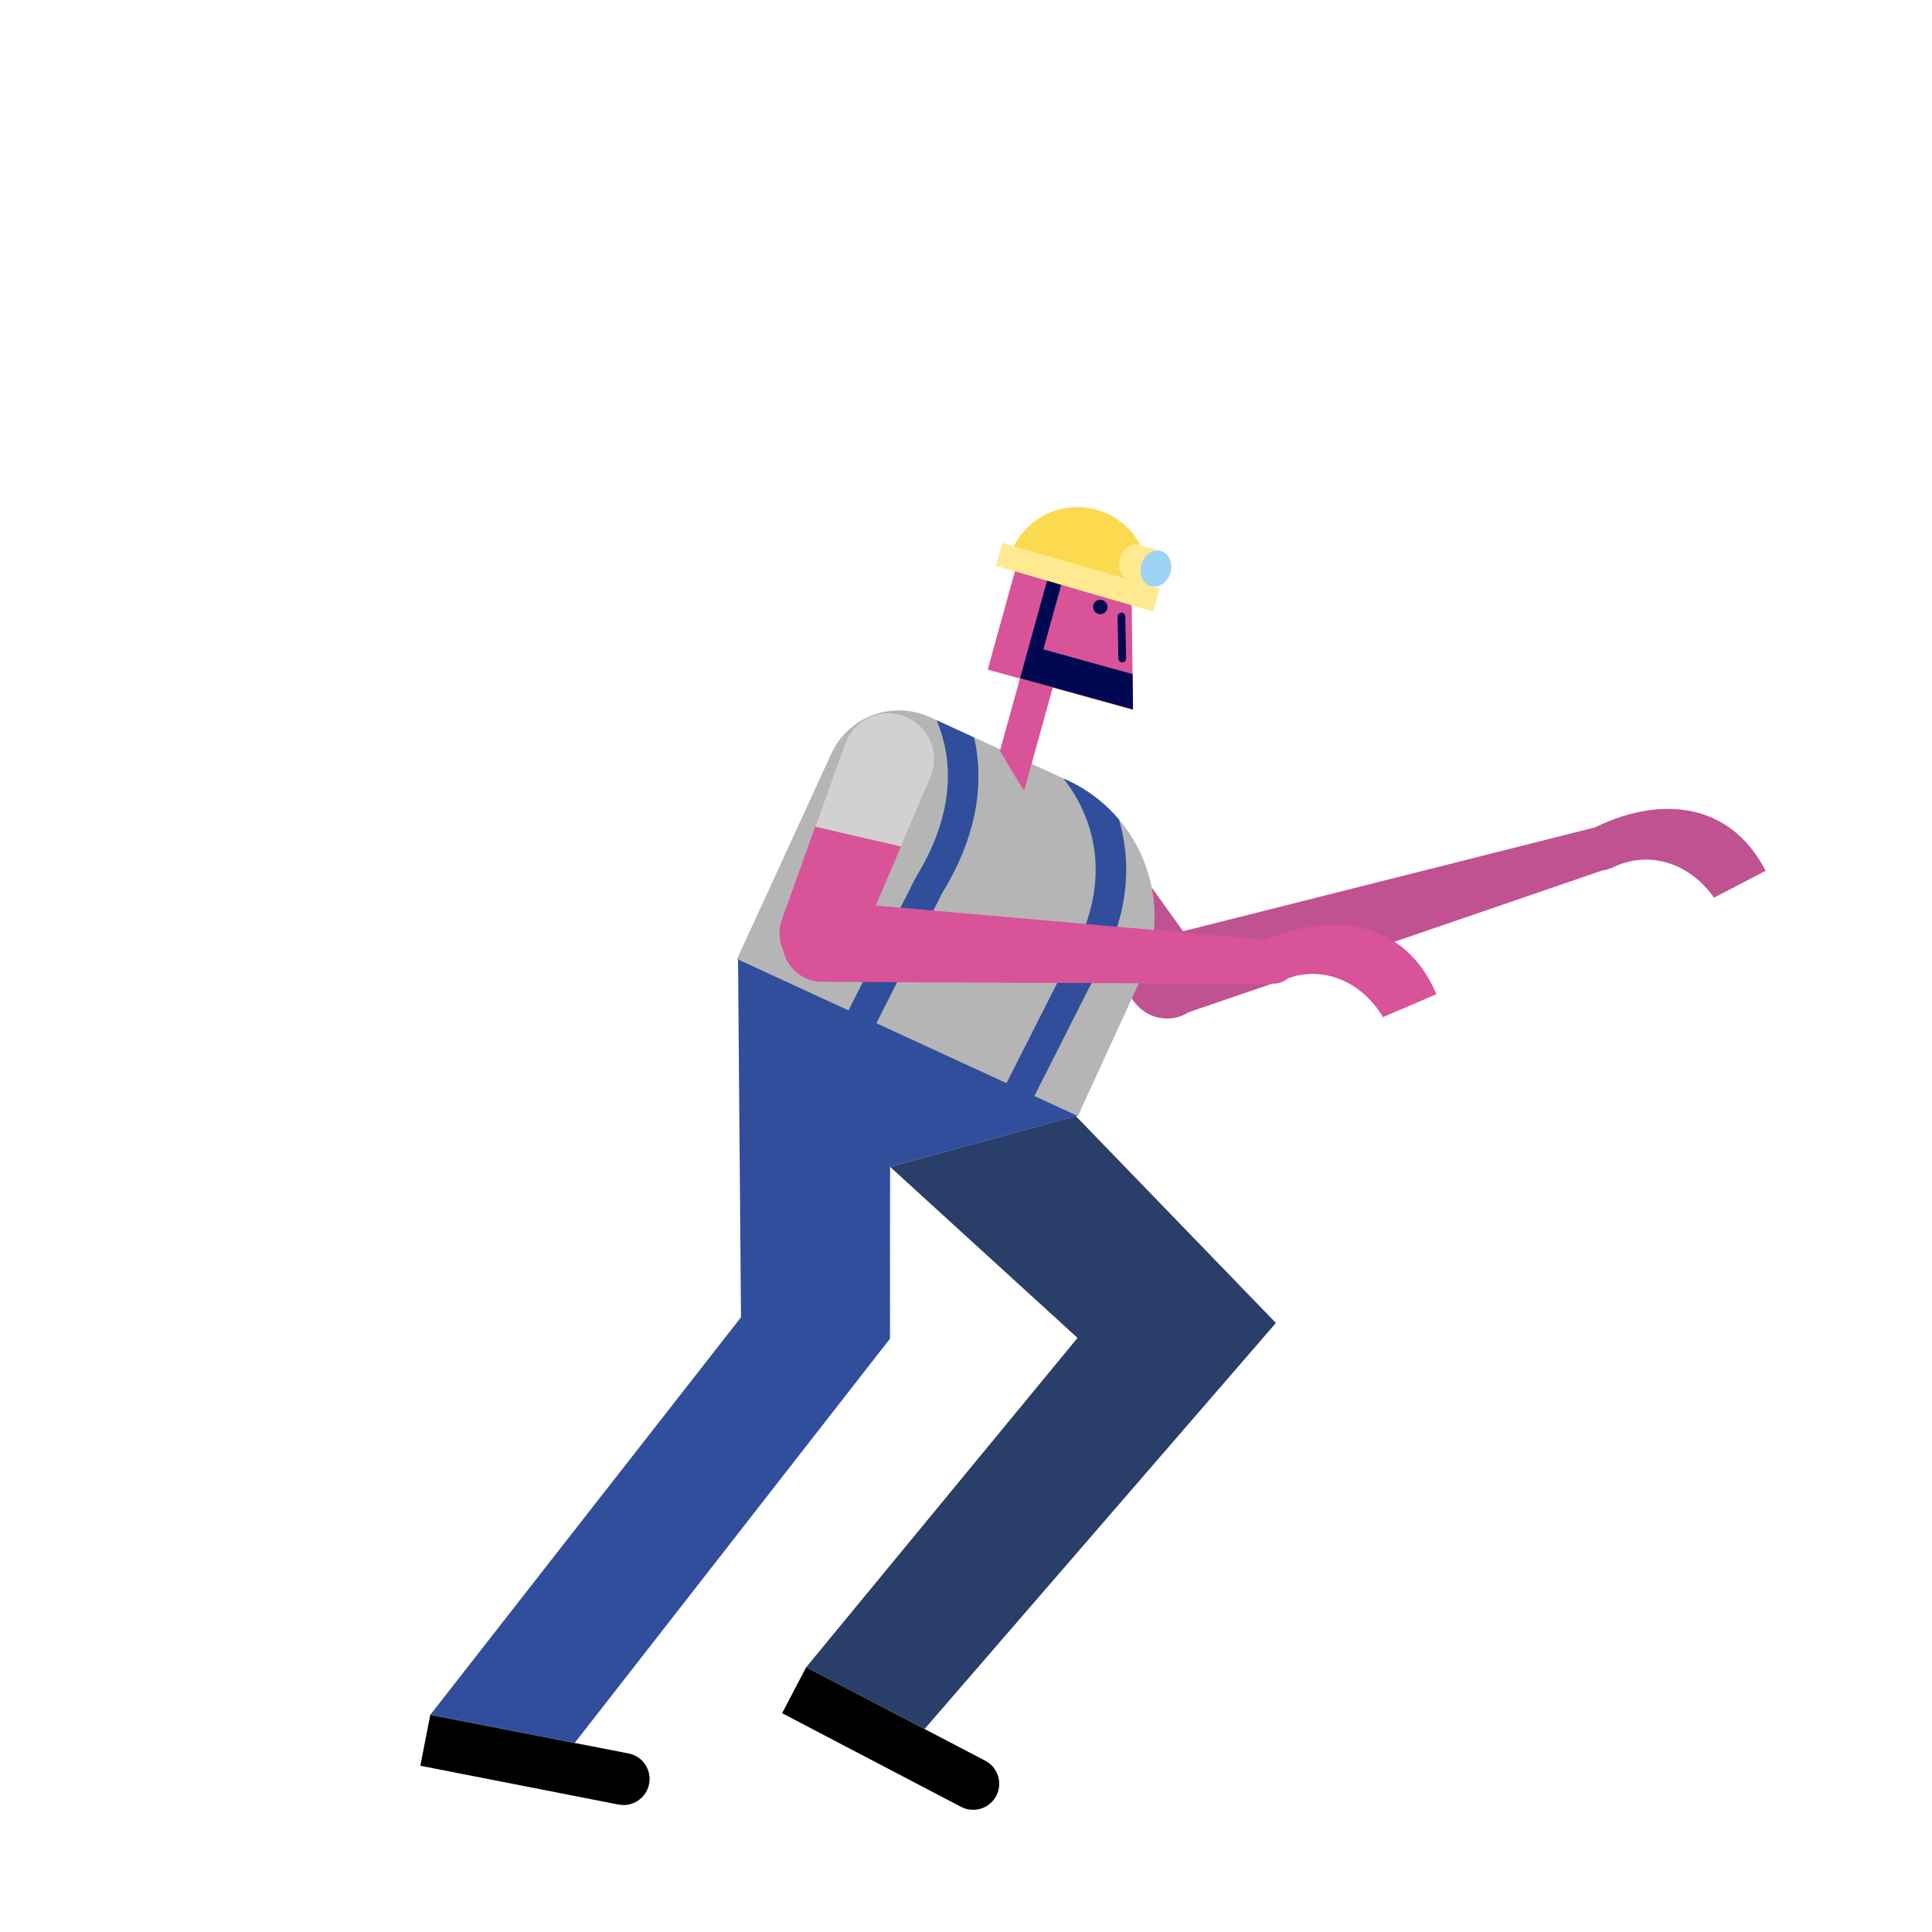 <?xml version="1.0" encoding="utf-8"?>
<!-- Generator: Adobe Illustrator 23.0.0, SVG Export Plug-In . SVG Version: 6.00 Build 0)  -->
<svg version="1.1" id="Capa_1" xmlns="http://www.w3.org/2000/svg" xmlns:xlink="http://www.w3.org/1999/xlink" x="0px" y="0px"
	 viewBox="0 0 800 800" enable-background="new 0 0 800 800" xml:space="preserve">
<g>
	<path fill="#C15291" d="M496.1,394.25c0.05,0.06,0.11,0.11,0.16,0.18c5.84,7.18,4.75,17.73-2.43,23.57
		c-7.18,5.84-17.73,4.75-23.57-2.43l-48.87-60.08c-6.64-8.17-5.41-20.17,2.76-26.81c8.17-6.64,20.17-5.41,26.81,2.76
		C451.43,332,496.1,394.25,496.1,394.25z"/>
	<path fill="#D1D1D1" d="M444.45,383.82l-23.04-28.33c-6.64-8.17-5.41-20.17,2.76-26.81c8.17-6.64,20.17-5.41,26.81,2.76
		c0.2,0.25,9.06,12.56,18.87,26.22L444.45,383.82z"/>
</g>
<path d="M268.78,738.71c-1.15,5.85-6.82,9.66-12.66,8.52c0,0-82.07-16.07-82.07-16.07l4.13-21.1c0,0,82.18,16.02,82.24,16.04
	C266.18,727.3,269.92,732.91,268.78,738.71z"/>
<path d="M412.53,743.62c-2.76,5.28-9.28,7.32-14.57,4.56c0,0-74.1-38.78-74.1-38.78l9.97-19.05c0,0,74.22,38.76,74.27,38.79
	C413.28,731.94,415.27,738.38,412.53,743.62z"/>
<path fill="#C15291" d="M658.6,343.55c26.44-13.76,57.07-13,72.5,17.03l-21.37,11.13c-9.88-14.19-27.01-20.23-42.77-12.1l-0.07-0.13
	c-4.33,2.14-9.6,0.45-11.84-3.86s-0.61-9.59,3.63-11.91L658.6,343.55z"/>
<path fill="#C15291" d="M466.79,408.71c-2.26-8.97,3.18-18.08,12.15-20.34l180.97-45.63l0,0.02c0.06-0.02,0.11-0.05,0.17-0.06
	c4.77-1.2,9.61,1.69,10.81,6.46c1.2,4.77-1.69,9.61-6.46,10.81c-0.06,0.02-0.12,0.01-0.18,0.03l0.04,0.17
	c0,0-176.34,60.49-177.17,60.7C478.16,423.13,469.05,417.69,466.79,408.71z"/>
<path fill="#B5B5B5" d="M472.42,405.26l-26.12,56.92l-141.21-64.81l39.13-85.27c7.09-15.46,25.41-22.22,40.91-15.11
	c0.06,0.03,0.11,0.06,0.17,0.09l0.01,0l56.49,25.92C472.99,337.31,486.7,374.14,472.42,405.26z"/>
<path fill="#293E68" d="M528.32,547.81L382.84,715.94l-49-25.59L446.18,554l-77.62-70.85l76.95-20.98L528.32,547.81z"/>
<path fill="#304E9C" d="M446.18,462.05l-77.62,21.1l-0.05,71.19L237.97,721.71l-59.79-11.66l128.65-164.61l-1.22-148.12
	L446.18,462.05z"/>
<path fill="#D85398" d="M523.76,389.32c27.39-11.77,57.88-8.74,71.04,22.35l-22.14,9.51c-8.8-14.88-25.44-22.17-41.76-15.24
	l-0.06-0.14c-4.48,1.82-9.61-0.26-11.52-4.72c-1.92-4.46,0.1-9.61,4.5-11.61L523.76,389.32z"/>
<g>
	<path fill="#D85398" d="M355.38,391.92c-0.03,0.08-0.04,0.15-0.07,0.23c-3.12,8.71-12.71,13.25-21.42,10.13
		c-8.71-3.12-13.25-12.71-10.13-21.42l26.1-72.91c3.55-9.91,14.46-15.07,24.36-11.52c9.91,3.55,15.07,14.46,11.52,24.36
		C385.5,321.47,355.38,391.92,355.38,391.92z"/>
	<path fill="#D1D1D1" d="M337.56,342.33l12.31-34.38c3.55-9.91,14.46-15.07,24.36-11.52c9.91,3.55,15.07,14.46,11.52,24.36
		c-0.11,0.3-6.06,14.25-12.67,29.72L337.56,342.33z"/>
</g>
<g>
	<path fill="#D85398" d="M435.91,284.71l-11.81,42.67c-0.09,0.32-10.05-16.47-10.05-16.47l8.29-29.95L409,277.26l11-39.75
		c3.65-13.17,17.28-20.89,30.45-17.25c10.38,2.87,17.35,11.96,18.06,22.12l0.02,0l0.59,51.51L435.91,284.71z"/>
	<path fill="#000851" d="M458.47,252.12c-0.44,1.59-2.08,2.52-3.67,2.08c-1.59-0.44-2.52-2.08-2.08-3.67
		c0.44-1.59,2.08-2.52,3.67-2.08S458.91,250.53,458.47,252.12z"/>
	<path fill="#000851" d="M464.72,274.28c-0.16,0-0.31-0.02-0.45-0.06c-0.66-0.18-1.15-0.78-1.16-1.5l-0.33-17.38
		c-0.02-0.88,0.68-1.6,1.56-1.62c0.88,0,1.6,0.68,1.62,1.56l0.33,17.38C466.29,273.53,465.59,274.26,464.72,274.28z"/>
	<path fill="#000851" d="M469.15,293.77l-46.77-12.95l12.71-45.93l5.91,1.64l-8.96,32.37l36.94,10.23L469.15,293.77z"/>
	<path fill="#FCDA4F" d="M474.43,247.69l-56.6-16.48c4.55-15.63,20.91-24.61,36.54-20.06C470,215.7,478.98,232.06,474.43,247.69z"/>
	<path fill="#FFEA92" d="M477.48,253.24l-65.14-18.97l2.76-9.48l65.14,18.97L477.48,253.24z"/>
	<path fill="#FFEA92" d="M480.76,228.19l-4.22,14.49l-8.89-2.59c-3.31-0.97-5.06-4.99-3.89-8.99c1.17-4,4.8-6.46,8.11-5.5
		L480.76,228.19z"/>
	<path fill="#9DD3F4" d="M484.65,237.18c-1.17,4-4.8,6.46-8.11,5.5c-3.31-0.97-5.06-4.99-3.89-8.99c1.17-4,4.8-6.46,8.11-5.5
		S485.82,233.18,484.65,237.18z"/>
</g>
<path fill="#304E9C" d="M362.8,423.85l-10.68-4.9l-0.86-0.44l27.96-55.22c17.32-28.17,14.81-50.39,8.62-65.06l15.53,7.13
	c3.62,15.92,2.92,38.06-13.19,64.36L362.8,423.85z"/>
<path fill="#304E9C" d="M463.34,339.34c4.82,16.12,5.72,40.01-11.99,68.95l-23.08,45.62l-11.56-5.3l23.67-46.74
	c13.6-22.12,16.8-43.2,9.51-62.66c-2.77-7.4-6.54-13.08-9.57-16.88l1.47,0.67C450.38,326.93,457.63,332.58,463.34,339.34z"/>
<path fill="#D85398" d="M323.94,388.37c0.81-9.22,8.94-16.03,18.16-15.22l185.92,16.36l0,0.02c0.06,0,0.12-0.01,0.19,0
	c4.9,0.43,8.52,4.75,8.09,9.65c-0.43,4.9-4.75,8.52-9.65,8.09c-0.06-0.01-0.12-0.03-0.18-0.03l-0.02,0.17
	c0,0-186.42-0.81-187.28-0.88C329.94,405.72,323.12,397.59,323.94,388.37z"/>
</svg>
